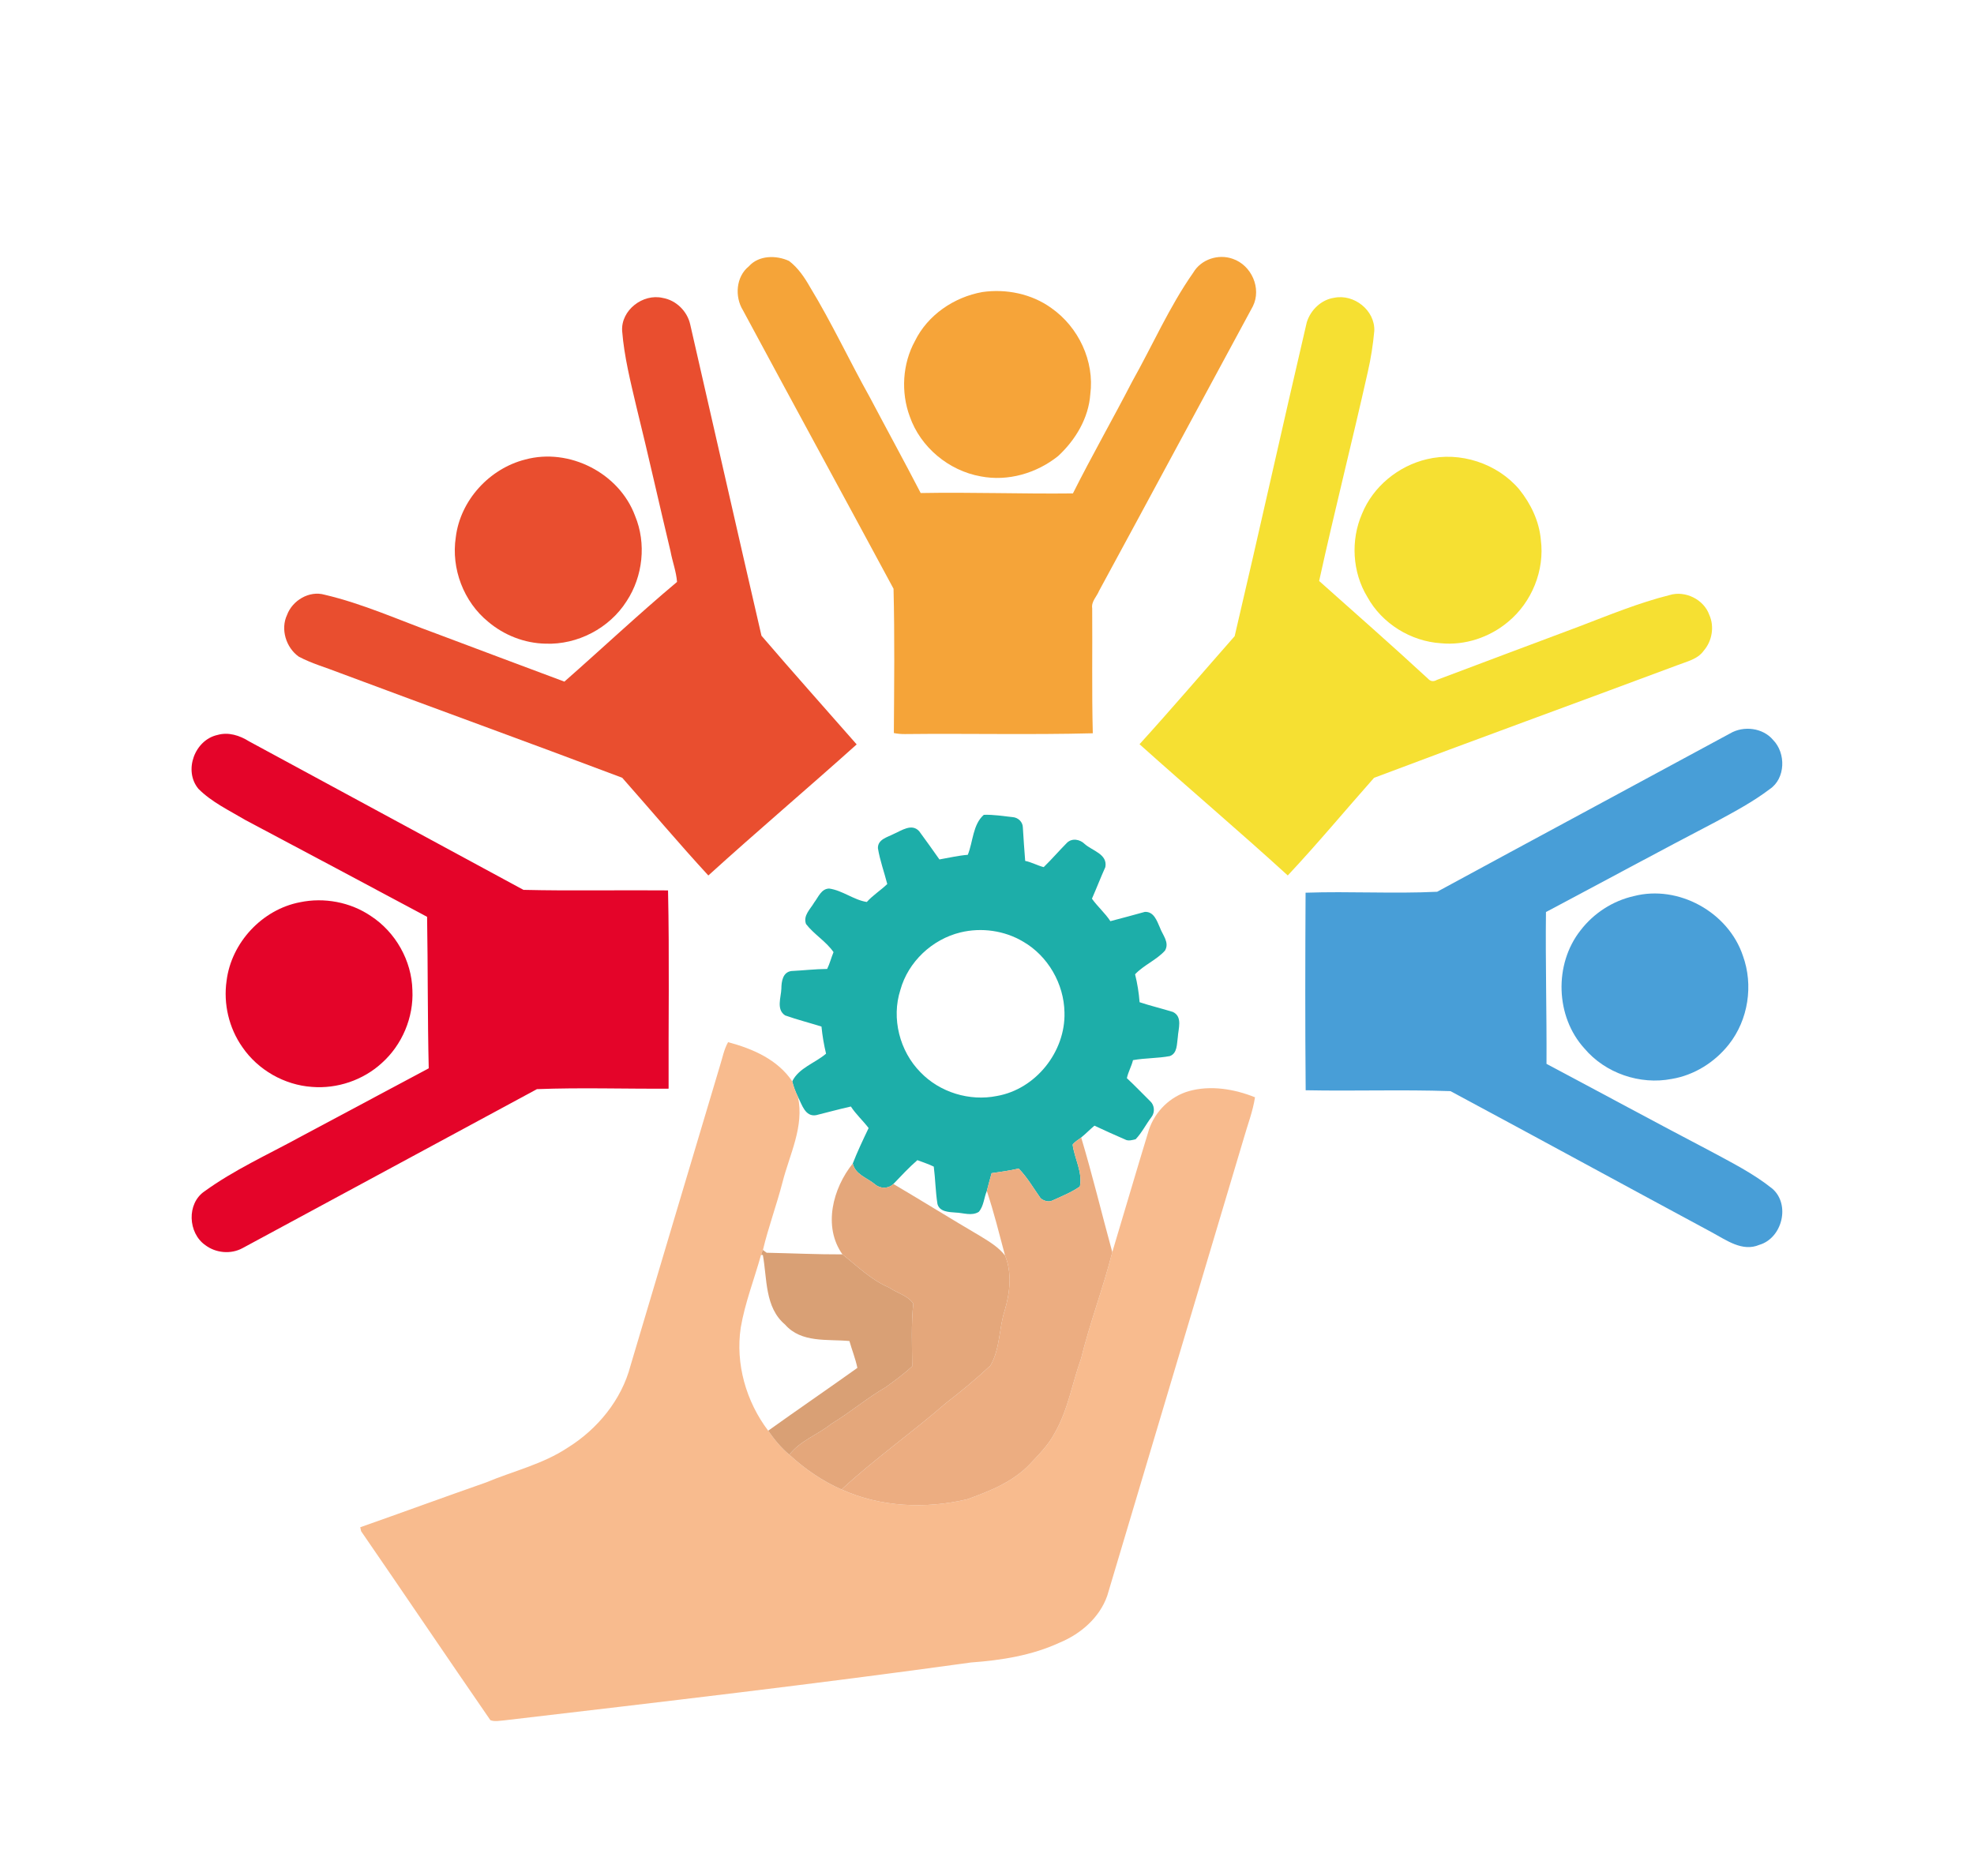 <?xml version="1.0" encoding="UTF-8" ?>
<!DOCTYPE svg PUBLIC "-//W3C//DTD SVG 1.1//EN" "http://www.w3.org/Graphics/SVG/1.1/DTD/svg11.dtd">
<svg width="626pt" height="595pt" viewBox="0 0 626 595" version="1.1" xmlns="http://www.w3.org/2000/svg">
<g id="#f4f4f4ff">
</g>
<g id="#f5a439ff">
<path fill="#f5a439" opacity="1.00" d=" M 237.47 84.47 C 240.62 80.92 246.16 80.88 250.23 82.76 C 253.06 84.91 255.12 87.95 256.86 91.01 C 263.77 102.37 269.38 114.44 275.86 126.03 C 281.20 136.15 286.71 146.20 291.97 156.36 C 308.05 156.06 324.19 156.67 340.25 156.48 C 346.25 144.52 352.90 132.89 359.04 121.00 C 365.51 109.50 370.81 97.29 378.41 86.46 C 380.89 82.24 386.35 80.45 390.92 82.08 C 396.86 84.09 400.16 91.43 397.30 97.16 C 381.01 127.22 364.84 157.36 348.53 187.40 C 347.78 189.24 346.02 190.77 346.36 192.93 C 346.46 206.14 346.21 219.35 346.55 232.55 C 326.71 233.06 306.82 232.58 286.96 232.80 C 285.78 232.81 284.62 232.71 283.46 232.48 C 283.56 217.23 283.74 201.93 283.36 186.71 C 267.49 157.24 251.45 127.87 235.60 98.39 C 232.94 94.08 233.39 87.75 237.47 84.47 Z" />
</g>
<g id="#f6a439ff">
<path fill="#f6a439" opacity="1.00" d=" M 311.52 92.62 C 319.08 91.53 327.16 93.18 333.39 97.68 C 342.01 103.71 347.13 114.51 345.76 125.03 C 345.21 132.63 341.07 139.51 335.57 144.62 C 328.74 150.09 319.65 152.76 310.98 151.07 C 300.87 149.27 291.92 141.84 288.52 132.12 C 285.66 124.42 286.18 115.39 290.14 108.17 C 294.18 99.90 302.55 94.22 311.52 92.62 Z" />
</g>
<g id="#e94e2fff">
<path fill="#e94e2f" opacity="1.00" d=" M 197.30 104.99 C 196.86 98.40 203.86 93.02 210.15 94.48 C 214.42 95.20 217.97 98.71 218.89 102.93 C 226.44 135.82 233.87 168.74 241.48 201.61 C 251.41 213.20 261.60 224.59 271.67 236.08 C 256.10 250.05 240.12 263.59 224.63 277.65 C 215.31 267.53 206.43 256.97 197.31 246.65 C 167.49 235.40 137.53 224.54 107.68 213.38 C 103.36 211.67 98.83 210.43 94.72 208.23 C 90.70 205.36 88.89 199.53 91.04 194.99 C 92.74 190.42 98.06 187.23 102.90 188.60 C 115.05 191.44 126.47 196.62 138.17 200.87 C 151.77 205.97 165.36 211.10 178.98 216.17 C 190.92 205.68 202.52 194.77 214.70 184.55 C 214.46 181.25 213.24 178.12 212.65 174.89 C 208.99 159.61 205.59 144.27 201.82 129.02 C 199.96 121.09 197.95 113.13 197.30 104.99 Z" />
<path fill="#e94e2f" opacity="1.00" d=" M 166.57 145.73 C 180.54 141.94 196.38 150.03 201.40 163.61 C 205.02 172.34 203.90 182.78 198.71 190.66 C 193.27 199.24 183.12 204.54 172.97 204.13 C 166.35 204.00 159.86 201.46 154.82 197.19 C 147.03 190.86 143.02 180.30 144.54 170.38 C 145.96 158.68 155.20 148.60 166.57 145.73 Z" />
</g>
<g id="#f6e032ff">
<path fill="#f6e032" opacity="1.00" d=" M 414.40 102.24 C 415.59 98.34 418.97 95.04 423.08 94.44 C 429.38 93.14 436.08 98.41 435.82 104.94 C 435.42 109.35 434.73 113.73 433.74 118.04 C 428.78 140.15 423.19 162.12 418.33 184.25 C 429.83 194.52 441.48 204.72 452.82 215.21 C 453.64 216.12 454.59 216.25 455.68 215.62 C 470.67 209.96 485.68 204.34 500.68 198.72 C 510.18 195.10 519.61 191.19 529.50 188.71 C 534.42 187.21 540.33 190.11 542.05 194.99 C 543.73 198.69 542.95 203.32 540.28 206.37 C 538.37 209.10 534.86 209.80 531.93 210.96 C 499.90 222.93 467.73 234.60 435.74 246.68 C 426.61 256.99 417.79 267.60 408.38 277.64 C 392.92 263.53 376.95 250.00 361.37 236.02 C 371.60 224.76 381.49 213.17 391.54 201.75 C 399.32 168.63 406.66 135.38 414.40 102.24 Z" />
<path fill="#f6e032" opacity="1.00" d=" M 452.46 145.64 C 462.97 143.09 474.78 146.92 481.77 155.18 C 485.45 159.75 488.12 165.29 488.63 171.18 C 489.90 180.89 485.76 191.01 478.25 197.21 C 472.40 202.13 464.57 204.75 456.94 204.00 C 447.38 203.39 438.24 197.74 433.62 189.32 C 428.85 181.50 428.28 171.34 431.92 162.96 C 435.42 154.31 443.42 147.78 452.46 145.64 Z" />
</g>
<g id="#489ed7ff">
<path fill="#489ed7" opacity="1.00" d=" M 548.61 232.62 C 552.91 230.06 559.05 230.78 562.31 234.69 C 566.40 238.87 566.25 246.88 561.24 250.25 C 556.00 254.23 550.18 257.34 544.41 260.47 C 526.29 269.92 508.32 279.67 490.26 289.24 C 490.07 305.24 490.52 321.35 490.43 337.39 C 507.67 346.54 524.82 355.85 542.11 364.90 C 548.92 368.59 555.95 372.08 562.02 376.95 C 567.86 381.97 565.20 392.67 557.92 394.79 C 552.54 397.08 547.49 393.30 542.96 390.87 C 515.27 375.97 487.68 360.90 459.98 346.04 C 444.70 345.51 429.36 346.07 414.06 345.76 C 413.87 324.89 413.92 303.98 414.03 283.11 C 427.92 282.63 441.92 283.48 455.75 282.81 C 486.67 266.02 517.68 249.38 548.61 232.62 Z" />
</g>
<g id="#e40429ff">
<path fill="#e40429" opacity="1.00" d=" M 62.92 250.16 C 58.13 244.40 61.75 234.65 68.98 233.08 C 72.46 232.08 76.02 233.25 78.97 235.10 C 107.97 250.83 137.00 266.49 166.00 282.21 C 181.25 282.57 196.57 282.24 211.85 282.38 C 212.31 303.31 211.95 324.31 212.03 345.26 C 198.12 345.35 184.11 344.87 170.27 345.41 C 139.15 362.22 108.01 379.03 76.89 395.84 C 73.20 397.84 68.46 397.40 65.12 394.89 C 59.60 391.05 59.15 381.68 64.86 377.81 C 74.18 371.06 84.71 366.28 94.78 360.79 C 108.50 353.45 122.23 346.12 135.96 338.80 C 135.58 322.80 135.71 306.71 135.44 290.76 C 116.25 280.52 97.08 270.25 77.85 260.08 C 72.73 257.03 67.16 254.42 62.92 250.16 Z" />
<path fill="#e40429" opacity="1.00" d=" M 95.11 286.14 C 102.80 284.53 111.12 286.09 117.62 290.51 C 125.44 295.61 130.56 304.65 130.78 314.00 C 131.21 322.65 127.53 331.36 121.08 337.13 C 115.16 342.55 106.95 345.35 98.94 344.70 C 90.18 344.10 81.82 339.33 76.86 332.08 C 72.60 326.03 70.79 318.33 71.86 311.01 C 73.37 298.93 83.14 288.44 95.11 286.14 Z" />
</g>
<g id="#1daea9ff">
<path fill="#1daea9" opacity="1.00" d=" M 306.91 271.09 C 308.60 266.92 308.47 261.50 311.99 258.41 C 315.05 258.30 318.10 258.82 321.13 259.14 C 322.85 259.25 324.36 260.66 324.37 262.43 C 324.55 265.96 324.86 269.49 325.11 273.02 C 327.15 273.44 328.98 274.48 330.98 275.00 C 333.54 272.51 335.87 269.79 338.38 267.26 C 340.00 265.70 342.51 266.19 343.99 267.67 C 346.41 269.83 351.30 270.87 350.53 274.99 C 349.04 278.30 347.74 281.69 346.28 285.01 C 348.03 287.48 350.44 289.56 352.13 292.14 C 355.78 291.21 359.41 290.18 363.03 289.20 C 365.90 289.02 366.88 292.02 367.82 294.14 C 368.66 296.51 370.97 298.88 369.44 301.48 C 366.74 304.47 362.73 306.04 359.96 308.98 C 360.68 311.88 361.16 314.85 361.39 317.84 C 364.88 319.00 368.46 319.84 371.96 320.93 C 375.11 322.46 373.66 326.24 373.51 328.93 C 373.17 331.05 373.43 334.04 370.97 334.93 C 367.12 335.65 363.16 335.52 359.30 336.21 C 358.83 338.17 357.77 339.95 357.36 341.93 C 359.91 344.30 362.31 346.83 364.79 349.27 C 366.14 350.50 366.29 352.77 365.19 354.22 C 363.43 356.52 362.15 359.18 360.14 361.30 C 359.05 361.56 357.82 361.96 356.76 361.36 C 353.50 359.96 350.28 358.49 347.07 356.99 C 345.63 358.20 344.33 359.56 342.87 360.74 C 341.97 361.50 340.84 362.03 340.16 363.01 C 340.75 367.46 343.37 371.74 342.45 376.29 C 339.77 378.15 336.72 379.37 333.76 380.72 C 332.55 381.34 330.93 380.84 329.97 379.97 C 327.73 376.81 325.77 373.37 323.05 370.59 C 320.21 371.25 317.33 371.65 314.46 372.06 C 313.96 373.94 313.41 375.81 312.94 377.70 C 312.03 379.87 311.98 382.50 310.39 384.33 C 308.12 385.73 305.49 384.62 303.05 384.55 C 300.94 384.39 297.95 384.34 297.29 381.83 C 296.66 377.90 296.63 373.91 296.12 369.98 C 294.45 369.15 292.66 368.60 290.92 367.93 C 288.23 370.27 285.79 372.90 283.32 375.48 C 281.70 377.04 279.18 377.05 277.48 375.59 C 275.00 373.52 271.22 372.51 270.43 368.99 C 271.92 365.17 273.69 361.45 275.46 357.75 C 273.67 355.40 271.45 353.40 269.83 350.92 C 266.14 351.74 262.49 352.75 258.82 353.66 C 255.33 354.27 254.31 350.27 253.06 347.88 C 252.30 346.29 251.64 344.65 251.24 342.93 C 253.32 338.66 258.49 337.15 261.96 334.16 C 261.28 331.32 260.79 328.45 260.51 325.56 C 256.68 324.37 252.78 323.36 248.99 322.03 C 246.10 320.15 247.69 316.34 247.79 313.53 C 247.81 311.28 248.22 308.31 250.97 307.95 C 254.75 307.76 258.52 307.32 262.31 307.29 C 263.15 305.58 263.60 303.72 264.33 301.96 C 261.98 298.55 258.16 296.35 255.61 293.05 C 254.61 290.34 256.99 288.33 258.21 286.20 C 259.52 284.52 260.43 281.86 262.93 281.79 C 267.16 282.37 270.75 285.42 274.88 286.05 C 276.82 283.90 279.33 282.33 281.37 280.36 C 280.40 276.57 279.04 272.86 278.41 269.01 C 278.33 266.16 281.44 265.52 283.43 264.47 C 285.91 263.41 289.14 261.01 291.49 263.61 C 293.65 266.57 295.81 269.54 297.91 272.56 C 300.90 272.04 303.87 271.34 306.91 271.09 M 304.56 295.71 C 295.60 297.89 288.00 305.02 285.53 313.94 C 282.62 322.94 285.29 333.39 291.92 340.07 C 298.04 346.44 307.49 349.32 316.13 347.58 C 328.45 345.43 337.93 333.53 337.57 321.07 C 337.41 312.00 332.33 303.16 324.46 298.63 C 318.55 295.10 311.23 294.08 304.56 295.71 Z" />
</g>
<g id="#499fd8ff">
<path fill="#499fd8" opacity="1.00" d=" M 518.12 284.19 C 532.28 280.52 548.09 289.29 552.71 303.10 C 556.10 312.41 554.43 323.41 548.28 331.20 C 543.82 336.86 537.29 340.99 530.14 342.17 C 520.07 344.13 509.07 340.36 502.45 332.50 C 493.25 322.39 492.77 305.80 501.20 295.08 C 505.36 289.64 511.43 285.69 518.12 284.19 Z" />
</g>
<g id="#f5f5f5ff">
</g>
<g id="#f8bb8eff">
<path fill="#f8bb8e" opacity="1.00" d=" M 228.27 338.14 C 229.10 335.59 229.55 332.87 230.89 330.51 C 238.67 332.58 246.60 336.01 251.24 342.93 C 251.64 344.65 252.30 346.29 253.06 347.88 C 255.08 357.31 250.38 366.13 248.13 375.02 C 246.26 382.21 243.67 389.20 241.94 396.42 L 241.91 396.29 C 241.78 396.71 241.52 397.55 241.39 397.97 L 241.31 398.07 C 239.18 405.72 236.25 413.17 234.91 421.02 C 233.18 432.52 236.62 444.51 243.61 453.73 C 245.55 456.52 247.71 459.16 250.33 461.35 C 255.21 465.85 260.79 469.70 266.88 472.37 C 279.25 478.00 293.52 478.57 306.63 475.50 C 313.76 472.95 321.12 470.03 326.47 464.46 C 329.40 461.33 332.50 458.26 334.50 454.43 C 338.70 447.13 340.01 438.71 342.83 430.87 C 345.63 419.47 349.85 408.48 352.73 397.10 C 356.62 384.17 360.40 371.20 364.35 358.28 C 366.31 352.43 371.08 347.76 377.00 346.04 C 383.92 344.09 391.47 345.37 397.99 347.99 C 397.31 352.49 395.62 356.76 394.39 361.13 C 379.95 409.43 365.55 457.74 351.14 506.05 C 348.72 512.99 342.74 518.17 336.08 520.92 C 327.29 525.00 317.56 526.54 307.96 527.23 C 258.72 534.06 209.32 539.80 159.94 545.59 C 158.48 545.68 156.92 546.08 155.51 545.53 C 141.77 525.61 128.24 505.54 114.52 485.61 C 114.45 485.29 114.31 484.67 114.24 484.35 C 127.54 479.68 140.77 474.81 154.08 470.16 C 162.74 466.53 172.12 464.37 180.02 459.12 C 189.47 453.25 197.10 443.97 199.94 433.13 C 209.39 401.47 218.77 369.79 228.27 338.14 Z" />
</g>
<g id="#ecad81ff">
<path fill="#ecad81" opacity="1.00" d=" M 340.16 363.01 C 340.84 362.03 341.97 361.50 342.87 360.74 C 346.47 372.75 349.41 384.99 352.73 397.10 C 349.85 408.48 345.63 419.47 342.83 430.87 C 340.01 438.71 338.70 447.13 334.50 454.43 C 332.50 458.26 329.40 461.33 326.47 464.46 C 321.12 470.03 313.76 472.95 306.63 475.50 C 293.52 478.57 279.25 478.00 266.88 472.37 C 277.39 462.63 289.17 454.38 299.97 444.97 C 304.85 441.22 309.59 437.27 314.09 433.08 C 317.19 427.72 316.75 421.34 318.62 415.60 C 320.26 409.98 321.00 403.71 318.72 398.17 C 316.88 391.32 315.20 384.41 312.94 377.70 C 313.41 375.81 313.96 373.94 314.46 372.06 C 317.33 371.65 320.21 371.25 323.05 370.59 C 325.77 373.37 327.73 376.81 329.97 379.97 C 330.93 380.84 332.55 381.34 333.76 380.72 C 336.72 379.37 339.77 378.15 342.45 376.29 C 343.37 371.74 340.75 367.46 340.16 363.01 Z" />
</g>
<g id="#e4a77bff">
<path fill="#e4a77b" opacity="1.00" d=" M 267.16 397.81 C 260.91 389.00 264.10 376.86 270.43 368.99 C 271.22 372.51 275.00 373.52 277.48 375.59 C 279.18 377.05 281.70 377.04 283.32 375.48 C 292.58 380.96 301.72 386.63 310.99 392.08 C 313.79 393.80 316.67 395.53 318.72 398.17 C 321.00 403.71 320.26 409.98 318.62 415.60 C 316.75 421.34 317.19 427.72 314.09 433.08 C 309.59 437.27 304.85 441.22 299.97 444.97 C 289.17 454.38 277.39 462.63 266.88 472.37 C 260.79 469.70 255.21 465.85 250.33 461.35 C 253.76 456.87 259.31 455.03 263.60 451.57 C 269.58 447.97 274.88 443.40 280.92 439.91 C 283.79 437.81 286.69 435.72 289.28 433.29 C 289.24 426.67 288.93 420.01 289.62 413.41 C 287.87 410.84 284.38 410.02 281.86 408.29 C 276.23 405.89 271.88 401.54 267.16 397.81 Z" />
</g>
<g id="#d9a075ff">
<path fill="#d9a075" opacity="1.00" d=" M 241.91 396.29 L 241.94 396.42 C 242.24 396.64 242.83 397.07 243.12 397.29 C 251.13 397.45 259.14 397.84 267.16 397.81 C 271.88 401.54 276.23 405.89 281.86 408.29 C 284.38 410.02 287.87 410.84 289.62 413.41 C 288.93 420.01 289.24 426.67 289.28 433.29 C 286.69 435.72 283.79 437.81 280.92 439.91 C 274.88 443.40 269.58 447.97 263.60 451.57 C 259.31 455.03 253.76 456.87 250.33 461.35 C 247.71 459.16 245.55 456.52 243.61 453.73 C 252.98 447.02 262.51 440.51 271.89 433.81 C 271.30 430.90 270.17 428.14 269.37 425.29 C 262.41 424.64 254.12 425.98 248.96 420.07 C 242.48 414.61 243.30 405.49 241.92 398.02 C 241.79 398.01 241.53 397.98 241.39 397.97 C 241.52 397.55 241.78 396.71 241.91 396.29 Z" />
</g>
</svg>
